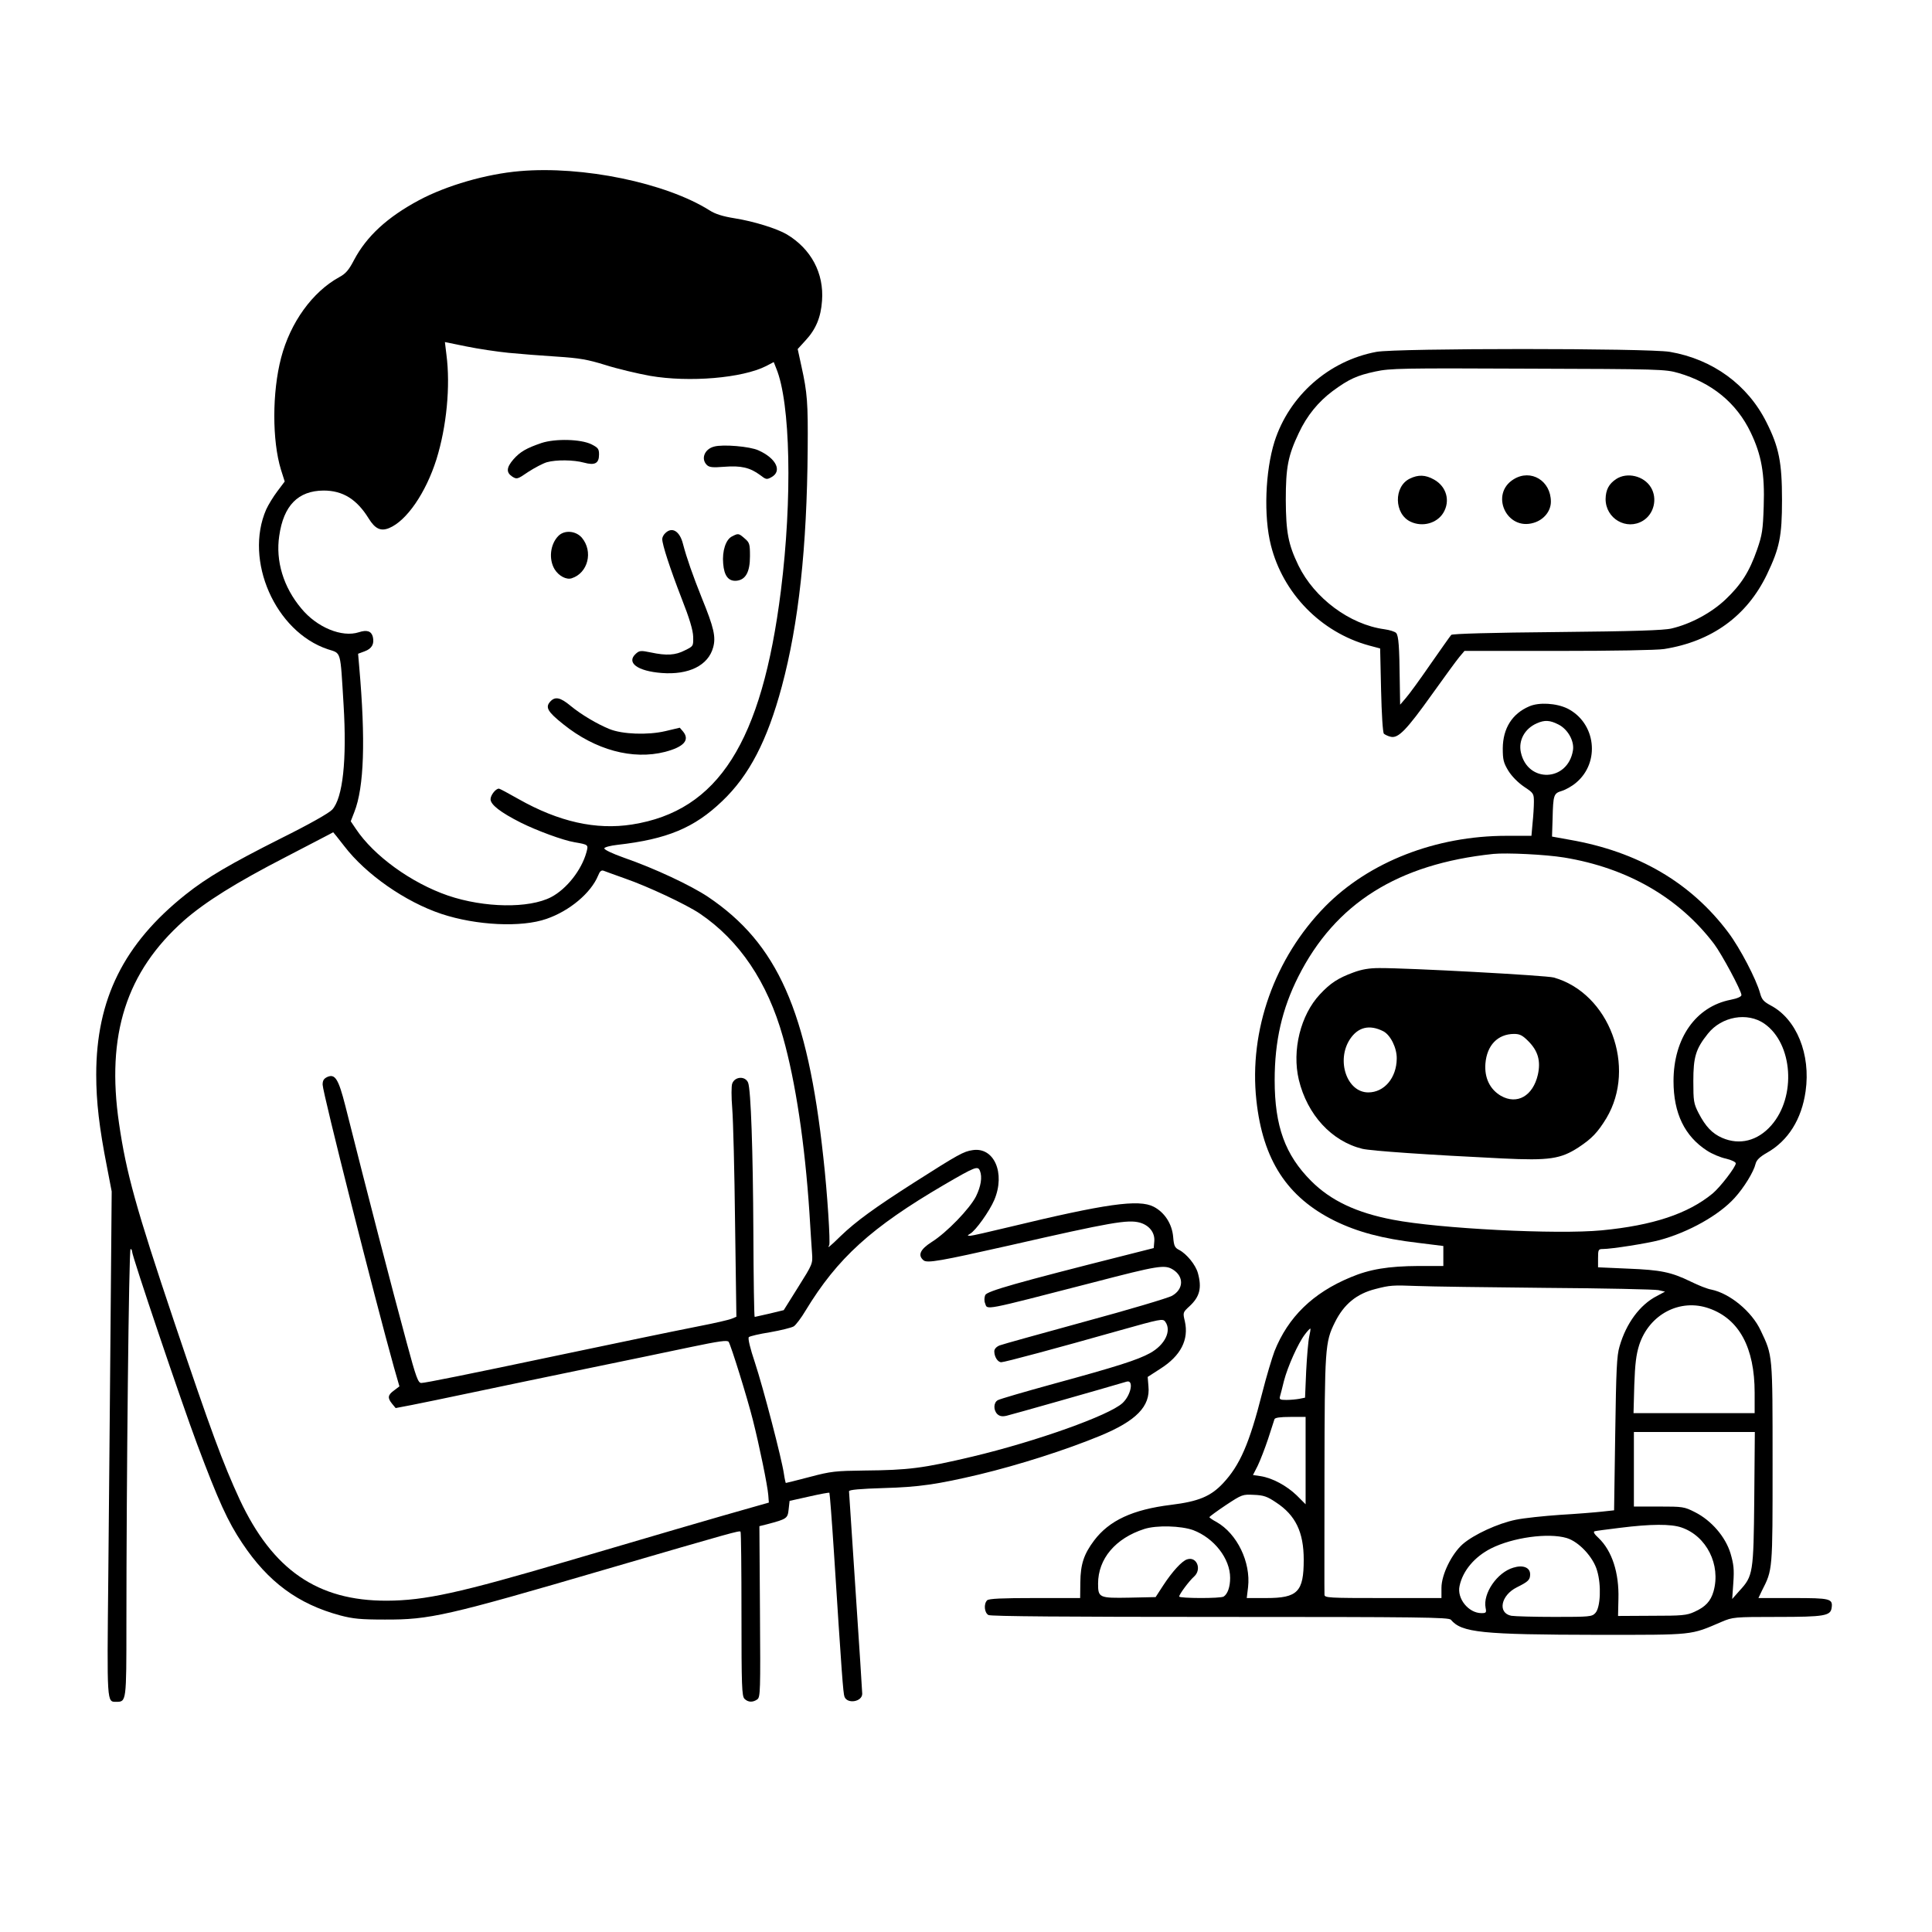 <?xml version="1.0" standalone="no"?>
<!DOCTYPE svg PUBLIC "-//W3C//DTD SVG 20010904//EN"
 "http://www.w3.org/TR/2001/REC-SVG-20010904/DTD/svg10.dtd">
<svg version="1.0" xmlns="http://www.w3.org/2000/svg"
 width="1024pt" height="1024pt" viewBox="0 0 1024 1024"
 preserveAspectRatio="xMidYMid meet">

<g transform="translate(0,1024) scale(0.1,-0.1)"
fill="#000000" stroke="none">
<path d="M2755 9333 c-177 -15 -388 -76 -534 -154 -168 -90 -278 -191 -345
-318 -27 -52 -44 -72 -78 -90 -142 -78 -259 -240 -308 -427 -48 -183 -48 -439
-1 -593 l20 -63 -39 -52 c-22 -29 -48 -72 -59 -96 -118 -270 48 -648 326 -741
73 -24 66 0 84 -294 18 -294 -4 -494 -60 -556 -16 -18 -122 -78 -271 -152
-270 -136 -393 -208 -506 -298 -328 -261 -474 -555 -474 -955 0 -143 16 -281
57 -489 l25 -130 -6 -705 c-3 -388 -9 -990 -12 -1337 -7 -676 -8 -663 42 -663
54 0 54 -1 54 413 0 754 13 1987 22 1987 4 0 8 -6 8 -13 0 -25 262 -800 345
-1022 113 -301 162 -409 239 -524 137 -206 296 -323 519 -383 68 -18 109 -22
237 -22 238 -1 326 19 1180 269 668 195 698 203 705 197 3 -3 5 -200 5 -438 0
-380 2 -434 16 -448 19 -19 44 -20 68 -3 16 12 17 42 14 465 l-3 453 40 10
c106 28 110 31 115 79 l5 45 103 23 c57 13 105 22 108 20 2 -3 13 -144 24
-314 41 -641 49 -750 56 -767 15 -40 94 -27 94 16 0 12 -16 256 -35 542 -19
286 -35 525 -35 531 0 8 57 13 183 17 187 5 287 20 507 72 212 51 459 130 641
205 191 79 267 156 256 263 l-4 49 68 44 c107 68 151 153 129 251 -11 46 -11
47 25 80 54 50 66 97 44 176 -12 43 -59 101 -99 122 -24 12 -28 22 -32 70 -6
68 -45 129 -103 159 -79 41 -254 16 -768 -108 -103 -25 -196 -46 -205 -46 -16
1 -16 1 0 11 29 16 103 120 128 179 60 142 -1 282 -115 264 -48 -7 -75 -22
-309 -171 -208 -133 -308 -205 -391 -285 -57 -56 -73 -68 -60 -48 7 11 -10
280 -31 465 -84 777 -243 1134 -612 1382 -92 61 -281 150 -445 207 -62 22
-106 43 -104 50 2 6 33 14 68 18 265 30 409 90 557 232 143 136 239 321 316
608 89 332 133 735 137 1258 2 245 -2 298 -33 438 l-20 92 41 45 c56 60 82
124 88 211 11 146 -58 275 -187 352 -53 31 -175 69 -276 85 -63 10 -104 23
-133 42 -232 146 -672 237 -1006 208z m-60 -963 c61 -6 175 -15 255 -20 122
-8 163 -15 260 -45 63 -20 169 -45 235 -57 209 -36 490 -12 616 52 l40 21 13
-33 c76 -182 86 -691 25 -1178 -101 -804 -332 -1168 -789 -1240 -191 -30 -388
14 -602 135 -53 30 -99 55 -104 55 -17 0 -44 -35 -44 -56 0 -29 53 -70 160
-124 84 -42 224 -94 285 -104 75 -13 74 -13 63 -54 -26 -94 -105 -194 -187
-237 -118 -61 -354 -57 -546 8 -195 67 -394 211 -489 354 l-27 40 19 49 c52
132 60 381 26 769 l-6 70 35 13 c38 14 52 39 43 77 -8 30 -31 38 -74 24 -89
-29 -222 25 -305 126 -95 113 -137 252 -117 385 23 161 100 239 235 240 102 0
176 -46 239 -148 34 -55 64 -69 108 -51 93 38 195 187 251 364 54 173 75 389
53 556 l-8 66 113 -23 c63 -13 164 -28 224 -34z m-870 -2615 c114 -149 323
-295 515 -359 184 -61 424 -73 557 -26 122 42 235 137 273 229 9 23 17 30 29
26 9 -4 61 -22 116 -42 118 -41 321 -136 394 -185 210 -142 359 -363 441 -655
67 -237 116 -567 140 -928 5 -88 12 -186 14 -217 4 -56 3 -58 -73 -179 l-77
-123 -74 -18 c-41 -9 -77 -17 -80 -18 -3 0 -6 201 -7 448 -2 427 -13 758 -28
794 -15 36 -70 33 -84 -5 -5 -12 -5 -71 0 -132 5 -60 12 -334 15 -607 l7 -497
-24 -10 c-13 -6 -91 -24 -174 -40 -191 -38 -367 -75 -730 -151 -503 -106 -722
-150 -742 -150 -17 0 -28 30 -77 212 -80 295 -208 789 -326 1258 -36 141 -54
170 -95 152 -19 -9 -25 -19 -25 -41 0 -41 278 -1140 378 -1498 l29 -101 -29
-22 c-33 -24 -35 -39 -10 -70 l19 -23 84 16 c46 9 192 39 324 67 132 28 402
84 600 125 198 41 447 92 554 115 153 32 196 38 203 28 13 -21 98 -294 128
-413 35 -138 78 -348 82 -399 l3 -40 -95 -27 c-147 -41 -578 -167 -971 -283
-577 -170 -757 -209 -959 -210 -367 -1 -605 163 -780 537 -89 193 -151 360
-347 942 -203 604 -254 789 -292 1050 -69 470 38 804 344 1076 113 99 276 201
542 338 136 71 249 129 249 130 1 0 27 -33 59 -74z m3369 -1721 c13 -33 5 -82
-21 -135 -33 -65 -155 -192 -235 -242 -61 -39 -75 -70 -43 -97 20 -16 88 -4
460 80 535 122 622 137 686 120 50 -14 81 -53 77 -99 l-3 -36 -150 -38 c-578
-146 -733 -190 -743 -211 -5 -12 -6 -31 -1 -43 14 -37 -24 -44 574 110 346 90
378 95 422 68 59 -37 57 -104 -5 -139 -22 -12 -230 -74 -463 -137 -233 -64
-436 -120 -451 -126 -17 -7 -28 -19 -28 -31 0 -29 18 -58 37 -58 18 0 297 75
622 167 224 63 234 65 247 48 35 -48 -1 -123 -81 -167 -66 -36 -172 -70 -509
-162 -153 -42 -287 -81 -297 -87 -23 -12 -25 -52 -3 -74 12 -11 25 -14 48 -9
23 5 506 142 637 181 40 12 24 -72 -22 -114 -71 -65 -455 -202 -794 -283 -262
-62 -339 -72 -574 -74 -152 -2 -176 -4 -289 -34 -68 -18 -125 -32 -127 -32 -1
0 -6 21 -10 48 -11 78 -110 458 -154 591 -25 74 -38 128 -32 134 5 5 56 17
113 26 57 10 113 24 125 31 11 7 40 45 63 84 169 278 347 440 735 667 165 96
178 101 189 73z"/>
<path d="M2870 7892 c-79 -27 -113 -46 -149 -87 -37 -43 -39 -69 -6 -91 24
-15 27 -15 85 25 34 22 78 45 98 51 50 14 142 13 197 -2 58 -16 80 -4 80 43 0
30 -5 36 -40 54 -57 28 -192 31 -265 7z"/>
<path d="M3785 7873 c-51 -13 -71 -65 -39 -97 13 -13 30 -15 93 -10 88 7 136
-4 190 -44 31 -24 35 -25 60 -11 58 32 25 100 -69 142 -45 21 -189 33 -235 20z"/>
<path d="M3526 7414 c-9 -8 -16 -22 -16 -31 0 -30 42 -158 102 -313 43 -109
61 -170 62 -205 1 -50 1 -50 -44 -72 -50 -26 -97 -29 -181 -11 -53 11 -60 10
-79 -7 -52 -47 8 -92 137 -102 144 -11 247 40 273 136 15 55 4 104 -60 261
-48 120 -80 211 -100 287 -17 68 -58 93 -94 57z"/>
<path d="M2960 7400 c-44 -44 -53 -124 -20 -178 22 -35 62 -56 90 -47 87 28
115 142 54 215 -32 37 -92 42 -124 10z"/>
<path d="M3880 7397 c-33 -16 -53 -77 -47 -144 5 -65 28 -95 71 -91 48 5 71
46 71 130 0 64 -2 72 -28 94 -32 28 -34 28 -67 11z"/>
<path d="M2916 6521 c-27 -30 -13 -54 70 -120 169 -136 367 -190 539 -146 99
26 132 62 96 107 l-18 21 -76 -18 c-93 -22 -229 -17 -297 11 -64 26 -149 76
-206 123 -54 45 -82 51 -108 22z"/>
<path d="M7295 8375 c-252 -47 -462 -232 -540 -476 -49 -157 -58 -395 -19
-549 64 -255 265 -461 519 -531 l60 -16 5 -221 c3 -127 9 -225 15 -231 6 -5
22 -13 36 -16 40 -10 84 36 219 225 65 91 130 180 145 198 l27 32 496 0 c290
0 524 4 562 10 253 40 439 175 545 395 67 140 80 202 80 395 0 199 -16 280
-82 411 -99 199 -285 335 -512 374 -115 20 -1447 20 -1556 0z m1601 -112 c176
-51 308 -158 383 -315 57 -119 75 -218 69 -392 -4 -125 -8 -151 -35 -229 -41
-118 -85 -186 -167 -264 -75 -71 -184 -130 -286 -154 -40 -10 -201 -15 -607
-19 -348 -3 -555 -9 -561 -15 -5 -5 -54 -75 -110 -155 -55 -80 -114 -161 -131
-180 l-30 -35 -2 125 c-2 183 -6 240 -19 255 -6 7 -34 16 -63 20 -183 25 -370
164 -455 338 -54 112 -66 175 -67 347 0 174 12 235 69 355 43 92 103 165 179
222 87 64 129 83 227 104 79 17 138 18 810 15 694 -2 728 -3 796 -23z"/>
<path d="M7472 7703 c-86 -42 -83 -187 4 -228 63 -30 140 -9 174 47 38 63 17
139 -49 176 -46 26 -84 27 -129 5z"/>
<path d="M8023 7700 c-128 -78 -38 -275 106 -231 54 16 91 62 91 112 0 111
-106 175 -197 119z"/>
<path d="M8566 7701 c-39 -26 -55 -57 -56 -106 0 -104 111 -168 198 -115 59
36 78 118 42 177 -37 61 -126 82 -184 44z"/>
<path d="M8105 6496 c-91 -39 -139 -117 -140 -222 0 -61 4 -77 30 -120 19 -30
51 -62 83 -84 50 -33 52 -36 52 -80 0 -25 -3 -75 -7 -112 l-6 -68 -132 0
c-375 0 -728 -138 -961 -374 -268 -273 -405 -657 -365 -1027 34 -317 163 -515
416 -640 121 -59 252 -94 438 -116 l137 -17 0 -53 0 -53 -132 0 c-160 -1 -258
-17 -360 -60 -200 -83 -331 -211 -403 -392 -13 -35 -43 -134 -65 -221 -68
-268 -118 -383 -208 -479 -65 -69 -129 -96 -275 -114 -204 -25 -328 -83 -408
-189 -54 -72 -72 -125 -73 -222 l-1 -83 -241 0 c-173 0 -243 -3 -252 -12 -19
-19 -15 -66 7 -78 13 -7 415 -10 1229 -10 1059 0 1211 -2 1222 -15 57 -68 161
-79 780 -80 514 0 487 -3 655 69 59 25 66 26 295 26 251 0 282 6 288 48 7 49
-7 52 -204 52 l-184 0 18 38 c58 114 57 103 57 677 0 581 1 568 -63 703 -47
101 -164 197 -262 217 -19 3 -68 22 -108 42 -105 51 -159 62 -334 69 l-158 7
0 49 c0 45 2 48 26 48 45 0 236 30 299 47 156 42 317 133 399 224 50 55 101
138 111 181 5 20 23 37 60 58 113 64 184 178 205 326 28 196 -48 383 -185 455
-37 20 -47 31 -56 64 -20 74 -107 241 -169 323 -198 264 -478 428 -840 491
l-94 17 3 95 c3 127 6 134 49 147 20 6 54 25 75 43 130 108 106 318 -46 394
-58 28 -150 34 -202 11z m155 -96 c50 -25 85 -88 77 -137 -27 -167 -240 -175
-276 -11 -14 63 20 126 84 154 42 19 70 17 115 -6z m30 -705 c335 -55 608
-212 795 -458 40 -53 145 -248 145 -271 0 -8 -21 -18 -57 -25 -185 -36 -303
-204 -303 -431 0 -171 59 -292 178 -369 26 -17 71 -36 100 -42 29 -7 52 -18
52 -25 0 -19 -83 -127 -123 -160 -130 -107 -316 -169 -587 -195 -237 -23 -863
9 -1106 56 -195 37 -331 102 -434 205 -138 138 -194 290 -194 535 0 207 39
377 125 548 196 389 528 598 1034 651 71 7 277 -3 375 -19z m1062 -881 c151
-106 170 -387 36 -539 -72 -82 -168 -106 -260 -66 -53 23 -88 60 -125 131 -26
51 -28 63 -28 170 0 128 13 171 77 251 73 92 210 116 300 53z m-1157 -1400
c308 -2 576 -8 595 -12 l35 -8 -43 -23 c-90 -46 -163 -145 -198 -267 -15 -49
-18 -125 -23 -464 l-6 -405 -65 -7 c-36 -4 -135 -12 -221 -17 -86 -6 -192 -17
-235 -26 -94 -19 -222 -78 -281 -129 -59 -52 -113 -162 -113 -232 l0 -54 -310
0 c-288 0 -310 1 -310 18 -1 9 0 296 0 637 1 672 3 701 55 806 48 97 116 152
215 177 77 20 91 21 220 16 69 -3 377 -7 685 -10z m864 -109 c159 -56 241
-208 241 -447 l0 -108 -321 0 -321 0 4 148 c4 114 10 162 26 213 53 163 217
249 371 194z m-2120 -150 c-5 -22 -12 -104 -16 -182 l-6 -141 -30 -6 c-16 -3
-47 -6 -69 -6 -33 0 -38 3 -34 18 3 9 12 46 21 82 20 77 75 200 111 247 14 19
28 33 29 31 2 -2 -1 -21 -6 -43z m-19 -657 l0 -231 -47 47 c-53 51 -128 92
-191 102 l-41 6 25 49 c13 27 38 91 55 142 16 50 32 98 34 105 3 8 29 12 85
12 l80 0 0 -232z m2378 -200 c-4 -397 -6 -411 -79 -490 l-38 -43 6 86 c5 71 2
98 -15 156 -27 88 -101 174 -188 218 -57 29 -64 30 -192 30 l-132 0 0 198 0
197 321 0 320 0 -3 -352z m-2535 -21 c104 -68 147 -158 147 -304 0 -170 -32
-203 -198 -203 l-104 0 7 58 c15 132 -58 283 -167 345 -21 11 -38 23 -38 26 1
3 40 32 88 64 85 56 88 57 148 54 52 -2 71 -9 117 -40z m2149 -133 c133 -45
210 -198 170 -339 -15 -52 -43 -82 -101 -108 -41 -19 -66 -21 -226 -21 l-179
-1 2 90 c4 139 -34 255 -105 323 -23 21 -30 33 -21 36 7 2 67 10 133 18 166
21 272 21 327 2z m-2588 -14 c111 -42 196 -151 196 -253 0 -48 -13 -85 -34
-99 -15 -11 -236 -10 -236 0 0 12 53 83 79 106 42 38 14 108 -37 91 -27 -8
-79 -65 -126 -137 l-41 -63 -140 -3 c-159 -3 -165 0 -165 74 0 132 92 241 245
290 65 21 195 17 259 -6z m1980 -42 c64 -19 141 -101 161 -173 23 -76 18 -195
-9 -224 -18 -20 -29 -21 -216 -21 -109 0 -212 3 -230 6 -74 15 -55 109 30 151
60 30 70 39 70 69 0 36 -38 51 -89 35 -86 -25 -162 -137 -147 -213 5 -25 3
-28 -22 -28 -68 0 -131 77 -116 144 17 81 80 155 167 199 115 58 303 84 401
55z"/>
<path d="M7174 5086 c-82 -30 -123 -57 -178 -116 -103 -110 -149 -297 -112
-453 45 -186 174 -326 337 -366 47 -11 349 -32 742 -51 248 -12 309 -3 404 59
71 47 101 79 147 154 162 271 16 663 -279 746 -39 11 -775 51 -925 50 -53 0
-93 -7 -136 -23z m158 -312 c38 -20 72 -88 71 -145 -1 -102 -66 -179 -151
-179 -113 0 -171 169 -97 282 43 65 104 79 177 42z m768 -52 c52 -52 67 -105
51 -178 -26 -113 -110 -161 -196 -112 -58 34 -88 95 -82 171 8 97 65 156 151
157 31 0 45 -7 76 -38z"/>
</g>
</svg>

